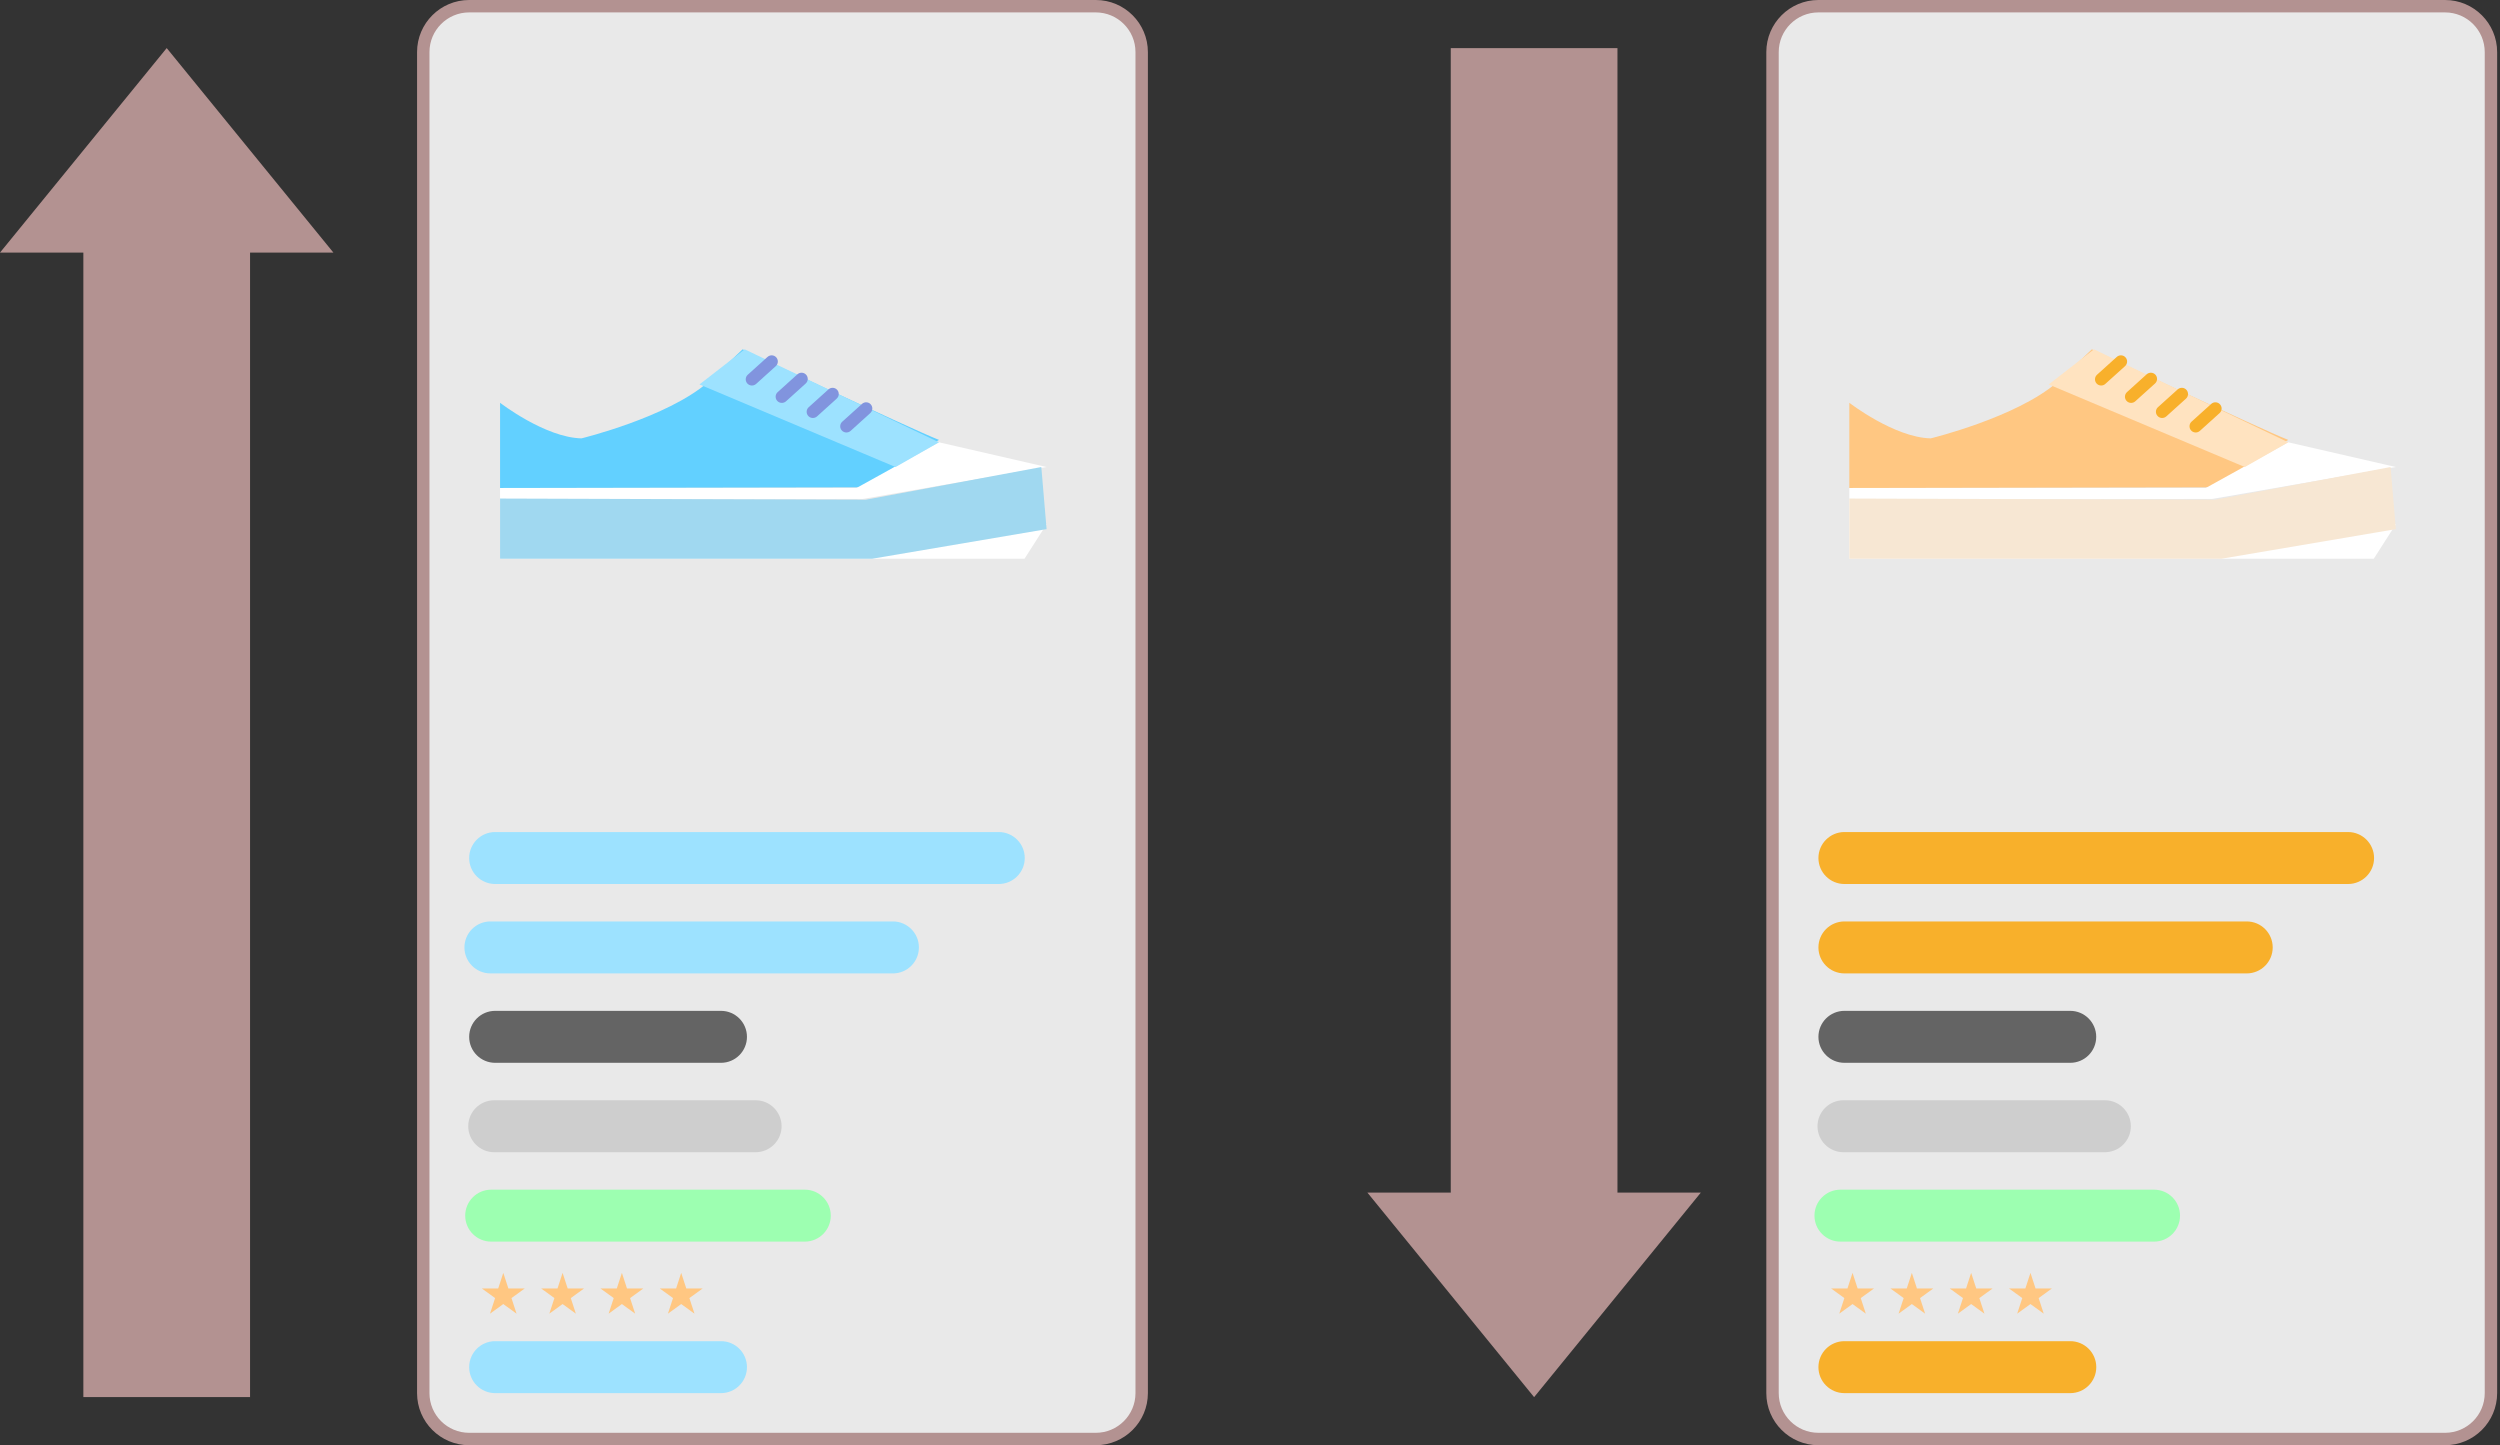 <?xml version="1.0" encoding="UTF-8" standalone="no"?>
<!DOCTYPE svg PUBLIC "-//W3C//DTD SVG 1.1//EN" "http://www.w3.org/Graphics/SVG/1.1/DTD/svg11.dtd">
<svg width="100%" height="100%" viewBox="0 0 403 233" version="1.1" xmlns="http://www.w3.org/2000/svg" xmlns:xlink="http://www.w3.org/1999/xlink" xml:space="preserve" xmlns:serif="http://www.serif.com/" style="fill-rule:evenodd;clip-rule:evenodd;stroke-linecap:round;stroke-linejoin:round;stroke-miterlimit:1.5;">
    <rect x="0" y="0" width="403" height="233" fill="#333333" stroke="none"/>
    <g transform="matrix(1,0,0,1,2135.63,-576.821)">
        <path d="M-1951.59,585.217C-1951.59,581.135 -1954.91,577.821 -1958.99,577.821L-2060,577.821C-2064.08,577.821 -2067.4,581.135 -2067.4,585.217L-2067.4,801.394C-2067.4,805.476 -2064.08,808.79 -2060,808.79L-1958.99,808.79C-1954.91,808.79 -1951.59,805.476 -1951.59,801.394L-1951.59,585.217Z" style="fill:rgb(233,233,233);stroke:rgb(179,146,145);stroke-width:2px;"/>
    </g>
    <g transform="matrix(1,0,0,1,2353.13,-576.821)">
        <path d="M-1951.59,585.217C-1951.59,581.135 -1954.91,577.821 -1958.99,577.821L-2060,577.821C-2064.08,577.821 -2067.4,581.135 -2067.4,585.217L-2067.4,801.394C-2067.4,805.476 -2064.08,808.79 -2060,808.79L-1958.99,808.79C-1954.91,808.79 -1951.59,805.476 -1951.59,801.394L-1951.59,585.217Z" style="fill:rgb(233,233,233);stroke:rgb(179,146,145);stroke-width:2px;"/>
    </g>
    <g transform="matrix(1,0,0,1,2135.63,-576.821)">
        <path d="M-2055.02,655.482L-2055.02,641.748C-2055.02,641.748 -2047.78,647.348 -2041.9,647.486C-2041.9,647.486 -2028.11,644.133 -2021.54,638.469L-2015.92,633.13C-2015.92,633.13 -1988.59,646.058 -1984.27,647.73L-1996.6,655.376L-2055.02,655.482Z" style="fill:rgb(98,208,255);"/>
    </g>
    <g transform="matrix(1,0,0,1,2353.13,-576.821)">
        <path d="M-2055.02,655.482L-2055.02,641.748C-2055.02,641.748 -2047.78,647.348 -2041.9,647.486C-2041.9,647.486 -2028.11,644.133 -2021.54,638.469L-2015.92,633.13C-2015.92,633.13 -1988.59,646.058 -1984.27,647.73L-1996.6,655.376L-2055.02,655.482Z" style="fill:rgb(255,199,130);"/>
    </g>
    <g transform="matrix(1,0,0,1,2135.63,-576.821)">
        <path d="M-1984.27,648.12L-1966.92,652.107L-1996.51,657.247L-2055.02,657.341L-2055.02,655.482L-1997.56,655.482L-1984.27,648.12Z" style="fill:white;"/>
    </g>
    <g transform="matrix(1,0,0,1,2353.13,-576.821)">
        <path d="M-1984.27,648.12L-1966.92,652.107L-1996.51,657.247L-2055.02,657.341L-2055.02,655.482L-1997.56,655.482L-1984.27,648.12Z" style="fill:white;"/>
    </g>
    <g transform="matrix(1,0,0,1,2135.63,-576.821)">
        <path d="M-1966.92,661.327L-1970.48,666.891L-2055.02,666.891L-2055.02,657.341" style="fill:white;"/>
    </g>
    <g transform="matrix(1,0,0,1,2353.13,-576.821)">
        <path d="M-1966.92,661.327L-1970.48,666.891L-2055.02,666.891L-2055.02,657.341" style="fill:white;"/>
    </g>
    <g transform="matrix(1,0,0,1,2135.63,-576.821)">
        <path d="M-2055.02,657.187L-2055.02,666.891L-1995.04,666.891L-1966.92,662.116L-1967.77,652.107L-1996.07,657.377L-2055.02,657.187Z" style="fill:rgb(160,216,240);"/>
    </g>
    <g transform="matrix(1,0,0,1,2353.13,-576.821)">
        <path d="M-2055.02,657.187L-2055.02,666.891L-1995.04,666.891L-1966.92,662.116L-1967.77,652.107L-1996.07,657.377L-2055.02,657.187Z" style="fill:rgb(247,231,211);"/>
    </g>
    <g transform="matrix(1,0,0,1,2135.63,-576.821)">
        <path d="M-2015.59,633.13L-2022.88,638.795L-1991.27,652.107L-1984.27,648.12L-2015.59,633.13Z" style="fill:rgb(157,226,255);"/>
    </g>
    <g transform="matrix(1,0,0,1,2353.13,-576.821)">
        <path d="M-2015.59,633.13L-2022.88,638.795L-1991.27,652.107L-1984.27,648.12L-2015.59,633.13Z" style="fill:rgb(255,227,192);"/>
    </g>
    <g transform="matrix(1,0,0,1,2148.65,-572.797)">
        <path d="M-2015.11,635.572L-2018.29,638.439C-2018.7,638.81 -2018.73,639.443 -2018.36,639.851C-2017.99,640.259 -2017.35,640.289 -2016.94,639.918L-2013.77,637.051C-2013.36,636.68 -2013.33,636.047 -2013.7,635.639C-2014.07,635.23 -2014.7,635.2 -2015.11,635.572Z" style="fill:rgb(129,148,222);"/>
    </g>
    <g transform="matrix(1,0,0,1,2143.65,-575.23)">
        <path d="M-2015.11,635.572L-2018.29,638.439C-2018.7,638.81 -2018.73,639.443 -2018.36,639.851C-2017.99,640.259 -2017.35,640.289 -2016.94,639.918L-2013.77,637.051C-2013.36,636.68 -2013.33,636.047 -2013.7,635.639C-2014.07,635.23 -2014.7,635.2 -2015.11,635.572Z" style="fill:rgb(129,148,222);"/>
    </g>
    <g transform="matrix(1,0,0,1,2138.83,-578.032)">
        <path d="M-2015.11,635.572L-2018.29,638.439C-2018.7,638.81 -2018.73,639.443 -2018.36,639.851C-2017.99,640.259 -2017.35,640.289 -2016.94,639.918L-2013.77,637.051C-2013.36,636.68 -2013.33,636.047 -2013.7,635.639C-2014.07,635.23 -2014.7,635.2 -2015.11,635.572Z" style="fill:rgb(129,148,222);"/>
    </g>
    <g transform="matrix(1,0,0,1,2154.06,-570.461)">
        <path d="M-2015.11,635.572L-2018.29,638.439C-2018.7,638.81 -2018.73,639.443 -2018.36,639.851C-2017.99,640.259 -2017.35,640.289 -2016.94,639.918L-2013.77,637.051C-2013.36,636.68 -2013.33,636.047 -2013.7,635.639C-2014.07,635.23 -2014.7,635.2 -2015.11,635.572Z" style="fill:rgb(129,148,222);"/>
    </g>
    <g transform="matrix(1,0,0,1,2012.65,-576.821)">
        <path d="M-1847.46,715.135C-1847.46,712.823 -1849.34,710.946 -1851.65,710.946L-1932.83,710.946C-1935.15,710.946 -1937.02,712.823 -1937.02,715.135C-1937.02,717.446 -1935.15,719.323 -1932.83,719.323L-1851.65,719.323C-1849.34,719.323 -1847.46,717.446 -1847.46,715.135Z" style="fill:rgb(157,226,255);"/>
    </g>
    <g transform="matrix(0.818,0,0,1,1659.35,-562.409)">
        <path d="M-1847.46,715.135C-1847.46,712.823 -1849.76,710.946 -1852.58,710.946L-1931.9,710.946C-1934.73,710.946 -1937.02,712.823 -1937.02,715.135C-1937.02,717.446 -1934.73,719.323 -1931.9,719.323L-1852.58,719.323C-1849.76,719.323 -1847.46,717.446 -1847.46,715.135Z" style="fill:rgb(157,226,255);"/>
    </g>
    <g transform="matrix(0.5,0,0,1,1044.14,-494.75)">
        <path d="M-1847.46,715.135C-1847.46,712.823 -1851.21,710.946 -1855.84,710.946L-1928.64,710.946C-1933.27,710.946 -1937.02,712.823 -1937.02,715.135C-1937.02,717.446 -1933.27,719.323 -1928.64,719.323L-1855.84,719.323C-1851.21,719.323 -1847.46,717.446 -1847.46,715.135Z" style="fill:rgb(157,226,255);"/>
    </g>
    <g transform="matrix(0.5,0,0,1,1044.14,-547.997)">
        <path d="M-1847.46,715.135C-1847.46,712.823 -1851.21,710.946 -1855.84,710.946L-1928.64,710.946C-1933.27,710.946 -1937.02,712.823 -1937.02,715.135C-1937.02,717.446 -1933.27,719.323 -1928.64,719.323L-1855.84,719.323C-1851.21,719.323 -1847.46,717.446 -1847.46,715.135Z" style="fill:rgb(100,100,100);"/>
    </g>
    <g transform="matrix(0.5,0,0,1,1261.64,-547.997)">
        <path d="M-1847.46,715.135C-1847.46,712.823 -1851.21,710.946 -1855.84,710.946L-1928.64,710.946C-1933.27,710.946 -1937.02,712.823 -1937.02,715.135C-1937.02,717.446 -1933.27,719.323 -1928.64,719.323L-1855.84,719.323C-1851.21,719.323 -1847.46,717.446 -1847.46,715.135Z" style="fill:rgb(100,100,100);"/>
    </g>
    <g transform="matrix(0.564,0,0,1,1167.96,-533.585)">
        <path d="M-1847.46,715.135C-1847.46,712.823 -1850.79,710.946 -1854.89,710.946L-1929.6,710.946C-1933.69,710.946 -1937.02,712.823 -1937.02,715.135C-1937.02,717.446 -1933.69,719.323 -1929.6,719.323L-1854.89,719.323C-1850.79,719.323 -1847.46,717.446 -1847.46,715.135Z" style="fill:rgb(206,206,206);"/>
    </g>
    <g transform="matrix(0.564,0,0,1,1385.46,-533.585)">
        <path d="M-1847.46,715.135C-1847.46,712.823 -1850.79,710.946 -1854.89,710.946L-1929.6,710.946C-1933.69,710.946 -1937.02,712.823 -1937.02,715.135C-1937.02,717.446 -1933.69,719.323 -1929.6,719.323L-1854.89,719.323C-1850.79,719.323 -1847.46,717.446 -1847.46,715.135Z" style="fill:rgb(206,206,206);"/>
    </g>
    <g transform="matrix(0.658,0,0,1,1349.55,-519.173)">
        <path d="M-1847.46,715.135C-1847.46,712.823 -1850.31,710.946 -1853.83,710.946L-1930.65,710.946C-1934.17,710.946 -1937.02,712.823 -1937.02,715.135C-1937.02,717.446 -1934.17,719.323 -1930.65,719.323L-1853.83,719.323C-1850.31,719.323 -1847.46,717.446 -1847.46,715.135Z" style="fill:rgb(157,255,177);"/>
    </g>
    <g transform="matrix(0.658,0,0,1,1567.05,-519.173)">
        <path d="M-1847.46,715.135C-1847.46,712.823 -1850.31,710.946 -1853.83,710.946L-1930.65,710.946C-1934.17,710.946 -1937.02,712.823 -1937.02,715.135C-1937.02,717.446 -1934.17,719.323 -1930.65,719.323L-1853.83,719.323C-1850.31,719.323 -1847.46,717.446 -1847.46,715.135Z" style="fill:rgb(157,255,177);"/>
    </g>
    <g transform="matrix(1,0,0,1,2135.63,-577.821)">
        <path d="M-2054.5,783.007L-2053.68,785.52L-2051.04,785.52L-2053.18,787.073L-2052.36,789.586L-2054.5,788.033L-2056.64,789.586L-2055.82,787.073L-2057.96,785.52L-2055.32,785.52L-2054.5,783.007Z" style="fill:rgb(255,199,130);"/>
    </g>
    <g transform="matrix(1,0,0,1,2353.13,-577.821)">
        <path d="M-2054.5,783.007L-2053.68,785.52L-2051.04,785.52L-2053.18,787.073L-2052.36,789.586L-2054.5,788.033L-2056.64,789.586L-2055.82,787.073L-2057.96,785.52L-2055.32,785.52L-2054.5,783.007Z" style="fill:rgb(255,199,130);"/>
    </g>
    <g transform="matrix(1,0,0,1,2145.19,-577.821)">
        <path d="M-2054.5,783.007L-2053.68,785.52L-2051.04,785.52L-2053.18,787.073L-2052.36,789.586L-2054.5,788.033L-2056.64,789.586L-2055.82,787.073L-2057.96,785.52L-2055.32,785.52L-2054.5,783.007Z" style="fill:rgb(255,199,130);"/>
    </g>
    <g transform="matrix(1,0,0,1,2362.69,-577.821)">
        <path d="M-2054.5,783.007L-2053.68,785.52L-2051.04,785.52L-2053.18,787.073L-2052.36,789.586L-2054.5,788.033L-2056.64,789.586L-2055.82,787.073L-2057.96,785.52L-2055.32,785.52L-2054.5,783.007Z" style="fill:rgb(255,199,130);"/>
    </g>
    <g transform="matrix(1,0,0,1,2154.75,-577.821)">
        <path d="M-2054.5,783.007L-2053.68,785.52L-2051.04,785.52L-2053.18,787.073L-2052.36,789.586L-2054.5,788.033L-2056.64,789.586L-2055.82,787.073L-2057.96,785.52L-2055.32,785.52L-2054.5,783.007Z" style="fill:rgb(255,199,130);"/>
    </g>
    <g transform="matrix(1,0,0,1,2372.25,-577.821)">
        <path d="M-2054.5,783.007L-2053.68,785.52L-2051.04,785.52L-2053.18,787.073L-2052.36,789.586L-2054.5,788.033L-2056.64,789.586L-2055.82,787.073L-2057.96,785.52L-2055.32,785.52L-2054.5,783.007Z" style="fill:rgb(255,199,130);"/>
    </g>
    <g transform="matrix(1,0,0,1,2164.31,-577.821)">
        <path d="M-2054.5,783.007L-2053.68,785.52L-2051.04,785.52L-2053.18,787.073L-2052.36,789.586L-2054.5,788.033L-2056.64,789.586L-2055.82,787.073L-2057.96,785.52L-2055.32,785.52L-2054.5,783.007Z" style="fill:rgb(255,199,130);"/>
    </g>
    <g transform="matrix(1,0,0,1,2381.81,-577.821)">
        <path d="M-2054.5,783.007L-2053.68,785.52L-2051.04,785.52L-2053.18,787.073L-2052.36,789.586L-2054.5,788.033L-2056.64,789.586L-2055.82,787.073L-2057.96,785.52L-2055.32,785.52L-2054.5,783.007Z" style="fill:rgb(255,199,130);"/>
    </g>
    <g transform="matrix(1,0,0,1,2300.92,-576.821)">
        <path d="M-1944.47,641.932L-1947.65,644.799C-1948.05,645.17 -1948.08,645.803 -1947.71,646.211C-1947.34,646.62 -1946.71,646.65 -1946.3,646.278L-1943.12,643.411C-1942.71,643.04 -1942.68,642.407 -1943.06,641.999C-1943.43,641.59 -1944.06,641.561 -1944.47,641.932ZM-1949.88,639.595L-1953.06,642.462C-1953.47,642.834 -1953.5,643.467 -1953.12,643.875C-1952.75,644.283 -1952.12,644.313 -1951.71,643.942L-1948.53,641.075C-1948.13,640.704 -1948.1,640.071 -1948.47,639.662C-1948.84,639.254 -1949.47,639.224 -1949.88,639.595ZM-1954.88,637.163L-1958.05,640.03C-1958.46,640.401 -1958.49,641.034 -1958.12,641.442C-1957.75,641.851 -1957.12,641.881 -1956.71,641.509L-1953.53,638.642C-1953.12,638.271 -1953.09,637.638 -1953.46,637.23C-1953.83,636.821 -1954.47,636.791 -1954.88,637.163ZM-1959.7,634.361L-1962.88,637.227C-1963.29,637.599 -1963.32,638.232 -1962.95,638.64C-1962.58,639.048 -1961.94,639.078 -1961.54,638.707L-1958.36,635.84C-1957.95,635.469 -1957.92,634.836 -1958.29,634.427C-1958.66,634.019 -1959.3,633.989 -1959.7,634.361Z" style="fill:rgb(248,176,43);"/>
    </g>
    <g transform="matrix(1,0,0,1,2300.92,-576.821)">
        <path d="M-1963,797.205C-1963,794.894 -1964.88,793.017 -1967.19,793.017L-2003.6,793.017C-2005.91,793.017 -2007.79,794.894 -2007.79,797.205C-2007.79,799.517 -2005.91,801.394 -2003.6,801.394L-1967.19,801.394C-1964.88,801.394 -1963,799.517 -1963,797.205ZM-1934.56,729.547C-1934.56,727.235 -1936.43,725.358 -1938.75,725.358L-2003.6,725.358C-2005.91,725.358 -2007.79,727.235 -2007.79,729.547C-2007.79,731.858 -2005.91,733.735 -2003.6,733.735L-1938.75,733.735C-1936.43,733.735 -1934.56,731.858 -1934.56,729.547ZM-1918.22,715.135C-1918.22,712.823 -1920.1,710.946 -1922.41,710.946L-2003.6,710.946C-2005.91,710.946 -2007.79,712.823 -2007.79,715.135C-2007.79,717.446 -2005.91,719.323 -2003.6,719.323L-1922.41,719.323C-1920.1,719.323 -1918.22,717.446 -1918.22,715.135Z" style="fill:rgb(248,176,43);"/>
    </g>
    <g transform="matrix(5.55112e-17,1,-1,5.55112e-17,972.44,1233.04)">
        <path d="M-1192.32,959.003L-1192.32,972.44L-1225.29,945.567L-1192.32,918.695L-1192.32,932.131L-1007.83,932.131L-1007.83,959.003L-1192.32,959.003Z" style="fill:rgb(179,146,145);"/>
    </g>
    <g transform="matrix(6.69535e-17,-1,1,6.69535e-17,-698.268,-1000.07)">
        <path d="M-1192.32,959.003L-1192.32,972.44L-1225.29,945.567L-1192.32,918.695L-1192.32,932.131L-1007.83,932.131L-1007.83,959.003L-1192.32,959.003Z" style="fill:rgb(179,146,145);"/>
    </g>
</svg>
